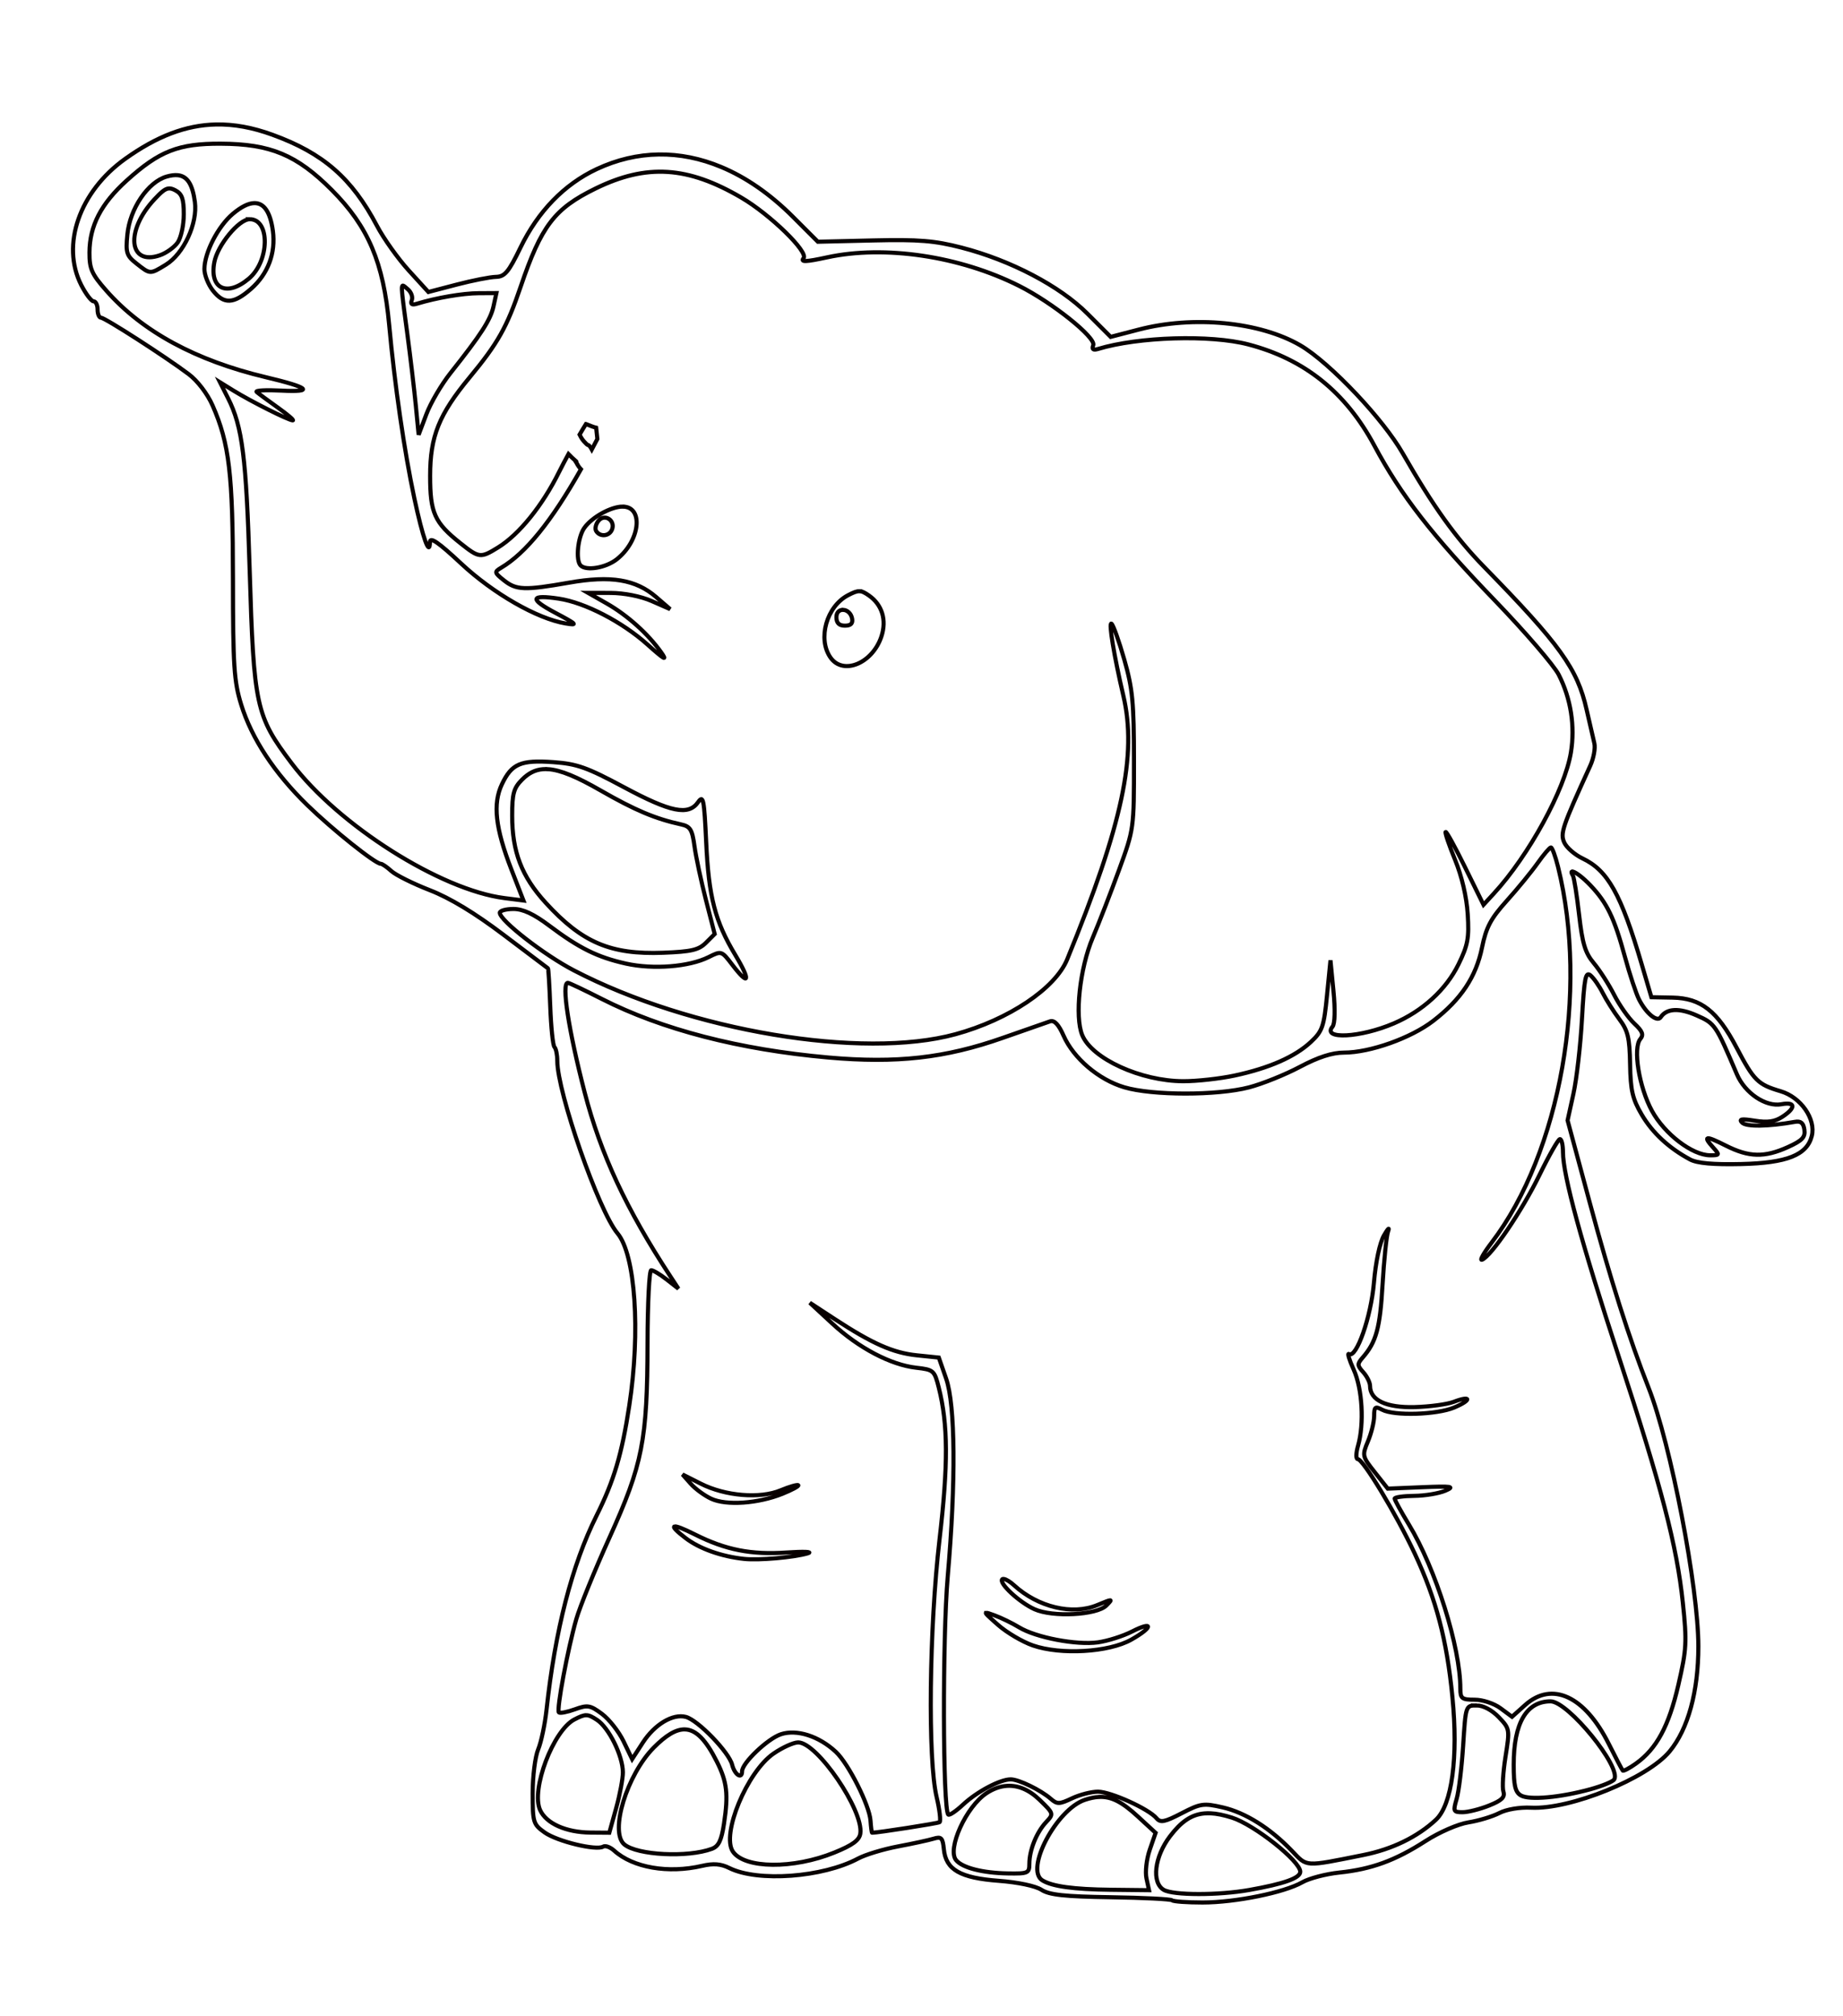 <?xml version="1.0" encoding="UTF-8" standalone="no"?>
<!-- Created with Inkscape (http://www.inkscape.org/) -->

<svg
   xmlns:dc="http://purl.org/dc/elements/1.1/"
   xmlns:cc="http://creativecommons.org/ns#"
   xmlns:rdf="http://www.w3.org/1999/02/22-rdf-syntax-ns#"
   xmlns:svg="http://www.w3.org/2000/svg"
   xmlns="http://www.w3.org/2000/svg"
   xmlns:sodipodi="http://sodipodi.sourceforge.net/DTD/sodipodi-0.dtd"
   xmlns:inkscape="http://www.inkscape.org/namespaces/inkscape"
   version="1.1"
   id="svg10"
   width="143.68"
   height="157.12"
   viewBox="0 0 143.68 157.12"
   sodipodi:docname="el.svg"
   inkscape:version="0.92.2 (5c3e80d, 2017-08-06)">
  <defs
     id="defs14" />
  <sodipodi:namedview
     pagecolor="#ffffff"
     bordercolor="#666666"
     borderopacity="1"
     objecttolerance="10"
     gridtolerance="10"
     guidetolerance="10"
     inkscape:pageopacity="0"
     inkscape:pageshadow="2"
     inkscape:window-width="1600"
     inkscape:window-height="877"
     id="namedview12"
     showgrid="false"
     inkscape:zoom="3.186301"
     inkscape:cx="93.674588"
     inkscape:cy="90.577739"
     inkscape:window-x="-8"
     inkscape:window-y="-8"
     inkscape:window-maximized="1"
     inkscape:current-layer="layer1" />
  <g
     inkscape:groupmode="layer"
     id="layer1"
     inkscape:label="Cut">
    <path
       id="path20"
       style="fill:none;stroke:#080000;stroke-width:0.321;stroke-miterlimit:4;stroke-dasharray:none;stroke-opacity:1"
       d="M 16.84,9.701 C 14.485,9.749 12.221,10.624 9.768,12.375 c -3.575,2.551 -5.028,6.716 -3.434,9.842 0.356,0.697 0.789,1.268 0.961,1.268 0.172,0 0.312,0.287 0.312,0.639 0,0.352 0.122,0.641 0.271,0.641 0.303,0 5.001,3.024 6.828,4.395 0.692,0.519 1.464,1.529 1.865,2.441 1.305,2.967 1.584,5.345 1.59,13.531 0.005,6.793 0.082,7.975 0.641,9.783 0.818,2.647 2.59,5.339 5.16,7.84 1.953,1.9 5.295,4.57 5.723,4.57 0.111,0 0.481,0.253 0.822,0.564 0.341,0.311 1.69,0.983 2.998,1.492 1.585,0.617 3.506,1.779 5.76,3.484 1.86,1.408 3.414,2.581 3.453,2.607 0.039,0.026 0.12,1.368 0.18,2.982 0.06,1.614 0.207,3.033 0.328,3.154 0.121,0.121 0.221,0.606 0.221,1.076 0,2.449 3.231,11.703 4.691,13.439 1.397,1.66 1.806,7.644 0.92,13.439 -0.579,3.79 -1.19,5.84 -2.555,8.576 -1.908,3.826 -3.227,8.938 -3.893,15.104 -0.124,1.144 -0.418,2.543 -0.654,3.109 -0.236,0.566 -0.43,2.104 -0.43,3.418 0,2.274 0.044,2.421 0.934,3.055 0.974,0.694 4.029,1.432 4.561,1.104 0.169,-0.104 0.554,0.036 0.857,0.311 1.469,1.329 4.208,1.803 6.861,1.188 0.878,-0.204 1.462,-0.159 2.113,0.166 2.226,1.11 7.295,0.738 10.047,-0.738 0.565,-0.303 1.963,-0.727 3.107,-0.943 1.144,-0.216 2.394,-0.486 2.777,-0.602 0.605,-0.182 0.712,-0.072 0.801,0.83 0.157,1.589 1.273,2.229 4.285,2.453 1.485,0.111 2.862,0.4 3.322,0.699 0.612,0.398 1.804,0.527 5.402,0.58 2.539,0.038 4.693,0.146 4.787,0.24 0.094,0.094 1.163,0.17 2.375,0.17 2.554,0 6.379,-0.776 7.777,-1.578 0.533,-0.305 1.832,-0.646 2.885,-0.756 2.51,-0.262 4.355,-0.936 6.707,-2.449 1.088,-0.7 2.546,-1.334 3.361,-1.463 0.792,-0.125 1.87,-0.452 2.398,-0.725 0.562,-0.29 1.59,-0.463 2.479,-0.418 3.055,0.156 9.062,-2.283 10.801,-4.385 1.441,-1.742 2.242,-4.666 2.242,-8.188 0,-4.592 -2.155,-15.787 -3.879,-20.152 -1.494,-3.783 -2.969,-8.423 -4.592,-14.447 l -1.725,-6.398 0.457,-2.08 c 0.251,-1.144 0.551,-3.773 0.666,-5.84 0.178,-3.188 0.278,-3.701 0.662,-3.383 0.249,0.206 0.676,0.819 0.949,1.359 0.273,0.541 0.855,1.463 1.295,2.051 0.678,0.905 0.808,1.441 0.844,3.52 0.035,2.041 0.187,2.698 0.906,3.922 0.836,1.423 2.117,2.611 3.775,3.5 0.547,0.293 1.809,0.406 3.986,0.355 3.564,-0.082 5.126,-0.703 5.498,-2.186 0.332,-1.324 -0.85,-3.023 -2.426,-3.488 -1.781,-0.526 -2.084,-0.827 -3.436,-3.398 -1.505,-2.864 -2.776,-3.857 -4.986,-3.9 l -1.656,-0.031 -0.754,-2.561 c -1.617,-5.49 -2.64,-7.318 -4.615,-8.256 -0.607,-0.288 -1.249,-0.848 -1.426,-1.244 -0.32,-0.716 -0.16,-1.19 2.025,-5.975 0.27,-0.59 0.415,-1.382 0.322,-1.76 -0.092,-0.378 -0.364,-1.558 -0.604,-2.623 -0.715,-3.179 -2.071,-5.066 -8.002,-11.133 -2.213,-2.264 -3.966,-4.712 -6.338,-8.85 -0.755,-1.317 -2.128,-3.031 -3.601,-4.596 -1.556,-1.653 -3.222,-3.139 -4.389,-3.816 -3.159,-1.832 -8.322,-2.332 -12.586,-1.221 l -2.186,0.568 -1.814,-1.812 c -2.152,-2.151 -5.983,-4.16 -9.814,-5.146 -2.105,-0.542 -3.327,-0.641 -6.879,-0.559 l -4.32,0.102 -1.945,-1.945 c -1.775,-1.775 -3.659,-3.073 -5.586,-3.879 -3.22,-1.346 -6.561,-1.316 -9.717,0.164 -2.526,1.185 -4.575,3.297 -5.941,6.121 -0.923,1.908 -1.221,2.262 -1.912,2.277 -0.45,0.01 -1.819,0.279 -3.041,0.598 l -2.223,0.58 -1.533,-1.68 C 31.025,20.157 29.91,18.593 29.391,17.605 27.435,13.887 25.195,11.938 21.234,10.5 19.697,9.942 18.253,9.672 16.84,9.701 Z m 0.367,1.498 c 3.881,0.017 5.927,0.87 8.664,3.615 2.838,2.846 4.022,5.63 4.469,10.506 0.427,4.661 1.18,9.855 1.963,13.523 0.659,3.089 1.195,4.593 1.215,3.408 0.007,-0.433 0.662,0.018 2.439,1.678 2.497,2.332 5.919,4.293 8.131,4.662 0.994,0.166 0.904,0.073 -0.801,-0.83 -2.038,-1.08 -1.945,-1.434 0.283,-1.1 2.029,0.304 4.934,1.807 6.906,3.574 1.31,1.173 1.579,1.326 1.068,0.607 -1.028,-1.447 -2.651,-2.902 -4.258,-3.814 l -1.439,-0.818 1.76,0.004 c 1.044,0.002 2.347,0.259 3.201,0.633 l 1.439,0.631 -1.09,-0.941 c -1.595,-1.379 -3.533,-1.698 -6.801,-1.123 -3.464,0.61 -4.107,0.585 -5.07,-0.182 -0.748,-0.596 -0.762,-0.658 -0.221,-0.979 1.92,-1.136 3.936,-3.627 6.227,-7.68 -0.11,-0.112 -0.227,-0.276 -0.297,-0.396 -0.006,-0.011 0.036,0.036 0.029,0.025 -0.06,-0.101 -0.126,-0.196 -0.189,-0.295 0.032,0.026 0.054,0.068 0.094,0.076 0.03,0.006 -0.038,-0.05 -0.061,-0.07 -0.142,-0.127 -0.358,-0.315 -0.551,-0.518 -0.247,0.458 -0.495,0.911 -0.732,1.393 -1.292,2.616 -3.109,4.863 -4.746,5.875 -1.38,0.853 -1.476,0.842 -2.941,-0.322 -2.03,-1.613 -2.366,-2.364 -2.365,-5.258 0.001,-3.075 0.687,-4.779 3.088,-7.68 2.198,-2.655 2.894,-3.896 3.969,-7.055 1.618,-4.758 2.633,-6.088 5.84,-7.656 3.97,-1.942 7.182,-1.741 11.365,0.711 2.246,1.316 5.251,4.241 4.852,4.723 -0.256,0.309 0.171,0.292 1.834,-0.068 4.488,-0.972 10.335,-0.104 14.967,2.223 2.595,1.303 6.008,4.034 5.781,4.625 -0.123,0.321 -0.01,0.409 0.381,0.291 3.14,-0.951 8.755,-1.122 11.697,-0.355 4.385,1.142 7.611,3.729 9.838,7.889 2.078,3.882 4.519,7.016 9.381,12.057 2.376,2.464 4.622,5.074 4.992,5.799 0.947,1.856 1.285,4.006 0.951,6.059 -0.47,2.887 -3.288,8.044 -6.008,10.996 l -0.807,0.877 -1.422,-2.893 c -0.781,-1.591 -1.47,-2.842 -1.531,-2.781 -0.061,0.061 0.271,1.04 0.738,2.176 0.526,1.278 0.9,2.887 0.984,4.227 0.117,1.861 0.018,2.407 -0.721,3.916 -0.962,1.965 -2.793,3.638 -5.037,4.6 -2.606,1.117 -5.629,1.276 -4.779,0.252 0.186,-0.225 0.214,-1.327 0.072,-2.771 l -0.234,-2.398 -0.268,2.717 c -0.241,2.461 -0.359,2.804 -1.258,3.645 -1.234,1.155 -3.248,2.042 -5.951,2.621 -1.144,0.245 -2.944,0.444 -4,0.441 -3.298,-0.008 -7.109,-1.745 -7.875,-3.59 -0.598,-1.441 -0.192,-5.212 0.818,-7.594 0.486,-1.144 1.407,-3.519 2.049,-5.279 1.166,-3.199 1.168,-3.203 1.166,-8.48 -0.001,-4.583 -0.101,-5.629 -0.756,-7.924 -0.415,-1.454 -0.865,-2.711 -1,-2.795 -0.235,-0.146 0.209,2.547 0.924,5.598 1.089,4.644 -0.054,10.018 -4.377,20.572 -0.928,2.265 -4.565,4.699 -8.709,5.83 -7.285,1.988 -20.671,-0.251 -29.75,-4.977 -2.334,-1.215 -5.771,-3.889 -5.771,-4.49 0,-0.162 0.478,-0.295 1.062,-0.295 0.746,0 1.581,0.39 2.801,1.307 2.328,1.75 3.756,2.456 5.967,2.949 2.123,0.473 4.925,0.255 6.445,-0.504 1.002,-0.5 1.015,-0.497 1.846,0.592 1.317,1.727 1.465,1.28 0.246,-0.744 -1.588,-2.637 -2.08,-4.534 -2.279,-8.807 -0.157,-3.372 -0.223,-3.701 -0.629,-3.121 -0.751,1.072 -2.127,0.795 -5.77,-1.158 -2.892,-1.551 -3.667,-1.827 -5.514,-1.959 -2.547,-0.182 -3.251,0.121 -4.012,1.725 -0.722,1.522 -0.512,3.416 0.738,6.637 l 0.941,2.422 -1.482,-0.188 C 34.343,69.363 26.391,64.328 22.732,59.486 19.95,55.805 19.785,55.043 19.465,44.443 19.199,35.644 18.898,33.25 17.779,31.039 l -0.629,-1.244 1.068,0.66 c 1.373,0.846 4.29,2.309 4.604,2.309 0.133,0 -0.392,-0.449 -1.166,-1 -0.774,-0.551 -1.517,-1.099 -1.648,-1.217 -0.132,-0.118 0.732,-0.164 1.92,-0.104 2.616,0.133 2.19,-0.239 -1.199,-1.043 -5.467,-1.297 -9.633,-3.557 -12.445,-6.752 -1.138,-1.293 -1.315,-1.692 -1.309,-2.969 0.01,-2.079 0.901,-3.801 2.904,-5.611 2.542,-2.297 4.042,-2.884 7.328,-2.869 z m -3.34,2.457 c -0.25,-0.026 -0.539,0.01 -0.873,0.105 -1.462,0.419 -2.872,2.5 -3.066,4.527 -0.136,1.42 -0.068,1.639 0.727,2.264 1.064,0.837 1.032,0.837 2.27,0.082 1.396,-0.851 2.493,-3.219 2.268,-4.896 -0.181,-1.352 -0.575,-2.003 -1.324,-2.082 z m -0.736,1.035 c 0.169,-0.022 0.335,0.033 0.543,0.145 0.518,0.277 0.654,0.666 0.654,1.867 0,0.835 -0.213,1.824 -0.475,2.197 -0.261,0.373 -0.885,0.82 -1.385,0.994 -2.445,0.852 -2.717,-1.908 -0.43,-4.357 0.521,-0.558 0.811,-0.809 1.092,-0.846 z m 6.688,1.139 c -0.46,0.012 -1.019,0.29 -1.672,0.84 -1.147,0.965 -2.2,3.011 -2.211,4.291 -0.004,0.46 0.291,1.216 0.656,1.68 0.864,1.098 1.621,1.065 2.984,-0.133 1.318,-1.157 1.929,-2.783 1.697,-4.514 -0.196,-1.46 -0.688,-2.184 -1.455,-2.164 z m -0.35,1.254 c 1.601,0 1.55,3.27 -0.072,4.635 -1.71,1.439 -3.077,0.79 -2.689,-1.277 0.25,-1.335 1.914,-3.357 2.762,-3.357 z m 11.979,5.186 c 0.075,0.031 0.187,0.142 0.336,0.266 0.272,0.226 0.415,0.614 0.32,0.861 -0.119,0.311 3.08e-4,0.396 0.387,0.279 1.555,-0.471 3.583,-0.817 4.822,-0.824 l 1.387,-0.008 -0.229,1.041 c -0.227,1.041 -0.977,2.202 -3.357,5.199 -0.699,0.88 -1.542,2.319 -1.873,3.199 l -0.604,1.602 -0.217,-2.24 c -0.119,-1.232 -0.422,-3.793 -0.674,-5.691 -0.418,-3.149 -0.524,-3.776 -0.299,-3.684 z m 14.232,10.779 c -0.168,0.266 -0.331,0.549 -0.496,0.826 0.149,0.3 0.242,0.439 0.51,0.705 0.212,0.211 0.15,0.005 0.357,0.305 0.033,0.048 0.056,0.101 0.084,0.152 0.144,-0.271 0.287,-0.539 0.434,-0.822 -0.032,-0.292 -0.062,-0.585 -0.092,-0.877 -0.169,-0.039 -0.462,-0.152 -0.795,-0.289 z m 2.861,6.436 c -0.915,0 -2.408,0.831 -2.994,1.668 -0.504,0.719 -0.68,2.523 -0.285,2.918 0.446,0.446 1.975,0.186 2.822,-0.48 1.818,-1.43 2.116,-4.105 0.457,-4.105 z m -1.475,0.865 c 0.427,-0.055 0.852,0.386 0.648,0.918 -0.204,0.533 -0.938,0.606 -1.236,0.123 -0.114,-0.184 -0.031,-0.546 0.184,-0.805 0.119,-0.144 0.262,-0.218 0.404,-0.236 z m 19.932,5.729 c -0.225,-0.004 -0.472,0.099 -0.873,0.307 -1.687,0.872 -2.404,3.404 -1.379,4.867 0.983,1.403 3.276,0.452 3.969,-1.646 0.422,-1.28 0.059,-2.469 -0.975,-3.193 -0.313,-0.219 -0.517,-0.33 -0.742,-0.334 z m -1.24,1.455 c 0.285,0.025 0.59,0.257 0.67,0.674 0.074,0.384 -0.099,0.557 -0.557,0.557 -0.458,0 -0.664,-0.206 -0.664,-0.664 0,-0.41 0.266,-0.591 0.551,-0.566 z M 42.725,59.949 c 0.984,0.064 2.256,0.604 4.096,1.66 2.689,1.543 4.268,2.208 6.271,2.645 0.726,0.158 0.871,0.396 1.051,1.707 0.115,0.838 0.516,2.72 0.891,4.182 l 0.682,2.656 -0.68,0.68 c -0.561,0.561 -1.136,0.696 -3.332,0.779 -4.102,0.156 -6.321,-0.788 -9.162,-3.896 -1.875,-2.052 -2.613,-3.969 -2.613,-6.789 0,-1.737 0.116,-2.153 0.785,-2.822 0.479,-0.479 0.985,-0.75 1.607,-0.799 0.13,-0.01 0.264,-0.011 0.404,-0.002 z m 78.182,6.102 c 0.099,-0.004 0.349,0.678 0.557,1.514 2.406,9.698 0.186,22.26 -5.176,29.285 -0.623,0.816 -0.958,1.416 -0.746,1.332 0.726,-0.286 3.117,-3.815 4.473,-6.598 0.745,-1.529 1.462,-2.788 1.594,-2.799 0.132,-0.011 0.24,0.448 0.24,1.02 7.2e-4,1.786 1.455,7.118 4.334,15.887 3.347,10.194 4.544,14.784 5.012,19.232 0.323,3.07 0.291,3.622 -0.35,6.4 -0.741,3.211 -1.698,4.985 -3.311,6.133 -0.507,0.361 -0.968,0.604 -1.025,0.541 -0.057,-0.063 -0.548,-0.998 -1.09,-2.08 -1.863,-3.717 -4.415,-4.906 -6.512,-3.033 l -1.029,0.922 -0.9,-0.666 c -0.506,-0.374 -1.387,-0.664 -2.014,-0.664 -0.997,0 -1.115,-0.092 -1.115,-0.861 0,-3.234 -1.916,-9.342 -4.016,-12.799 -0.607,-0.999 -1.104,-1.905 -1.104,-2.014 0,-0.109 0.684,-0.205 1.52,-0.213 0.836,-0.008 1.926,-0.188 2.422,-0.4 0.779,-0.333 0.535,-0.371 -1.789,-0.275 l -2.691,0.111 -1.01,-1.275 c -0.987,-1.246 -0.999,-1.301 -0.531,-2.42 0.263,-0.63 0.479,-1.515 0.479,-1.967 0,-0.713 0.082,-0.778 0.619,-0.49 0.93,0.498 4.263,0.398 5.617,-0.168 1.38,-0.577 1.352,-0.975 -0.031,-0.445 -0.508,0.195 -1.881,0.38 -3.051,0.41 -2.224,0.057 -3.473,-0.537 -3.473,-1.65 0,-0.267 -0.24,-0.748 -0.531,-1.07 -0.476,-0.526 -0.48,-0.641 -0.041,-1.145 1.057,-1.211 1.352,-2.297 1.547,-5.682 0.112,-1.936 0.307,-3.808 0.434,-4.16 0.127,-0.352 -0.017,-0.208 -0.322,0.32 -0.33,0.571 -0.647,2.063 -0.783,3.68 -0.225,2.67 -1.366,5.933 -1.949,5.572 -0.14,-0.086 0.026,0.462 0.369,1.217 0.676,1.49 0.831,4.216 0.338,5.934 -0.164,0.571 -0.173,1.039 -0.021,1.039 0.415,0 3,4.285 4.443,7.365 1.676,3.577 2.497,6.698 2.936,11.172 0.463,4.717 -0.034,8.408 -1.289,9.574 -1.444,1.342 -3.413,2.298 -5.654,2.746 -4.644,0.928 -4.352,0.945 -5.57,-0.326 -1.694,-1.767 -3.618,-2.976 -5.391,-3.385 -1.492,-0.344 -1.725,-0.312 -3.203,0.455 -1.33,0.69 -1.655,0.755 -1.959,0.389 -0.601,-0.724 -3.57,-2.07 -4.566,-2.07 -0.511,0 -1.424,0.233 -2.027,0.52 -0.98,0.465 -1.157,0.469 -1.648,0.039 -0.778,-0.682 -2.502,-1.52 -3.127,-1.52 -0.829,0 -2.631,0.955 -3.719,1.971 -0.546,0.51 -1.064,0.858 -1.15,0.771 -0.427,-0.427 -0.456,-13.791 -0.041,-18.562 0.643,-7.392 0.594,-13.355 -0.125,-15.416 l -0.57,-1.637 -1.709,-0.176 c -1.857,-0.192 -3.461,-0.9 -6.43,-2.842 l -1.92,-1.256 1.758,1.627 c 2.049,1.898 4.551,3.213 6.539,3.438 1.355,0.153 1.421,0.21 1.76,1.557 0.724,2.875 0.738,5.966 0.057,11.828 -0.804,6.914 -0.921,17.123 -0.229,20.064 0.239,1.015 0.343,1.903 0.23,1.973 -0.15,0.092 -4.844,0.825 -5.258,0.82 -0.031,-3.5e-4 -0.087,-0.424 -0.123,-0.941 -0.084,-1.201 -1.72,-4.445 -2.705,-5.363 -1.317,-1.227 -3.042,-1.779 -4.279,-1.371 -1.032,0.341 -3.029,2.243 -3.029,2.887 0,0.652 -0.58,0.271 -0.775,-0.51 -0.246,-0.981 -2.668,-3.482 -3.609,-3.729 -1.017,-0.266 -2.43,0.578 -3.355,2.006 l -0.832,1.285 -0.672,-1.391 c -0.37,-0.765 -1.13,-1.728 -1.686,-2.139 -0.912,-0.675 -1.115,-0.709 -2.104,-0.352 -0.602,0.218 -1.165,0.325 -1.25,0.24 -0.196,-0.196 0.691,-4.942 1.357,-7.264 0.278,-0.968 1.443,-3.832 2.59,-6.365 2.582,-5.705 2.95,-7.583 2.965,-15.154 0.006,-3.124 0.135,-5.68 0.287,-5.68 0.152,0 0.693,0.323 1.201,0.719 l 0.922,0.721 -0.629,-0.961 c -3.434,-5.234 -5.438,-9.534 -6.684,-14.342 -1.26,-4.862 -1.823,-8.537 -1.309,-8.537 0.098,0 1.287,0.563 2.641,1.252 4.695,2.388 10.74,3.953 17.662,4.568 5.315,0.473 9.139,0.043 13.6,-1.529 1.76,-0.62 3.42,-1.201 3.689,-1.289 0.336,-0.11 0.665,0.238 1.051,1.111 0.782,1.771 2.737,3.435 4.738,4.029 2.181,0.648 7.242,0.651 9.719,0.006 1.04,-0.271 2.83,-0.993 3.977,-1.602 1.419,-0.754 2.512,-1.107 3.422,-1.107 2.038,0 5.226,-1.132 6.967,-2.475 2.17,-1.674 3.335,-3.424 3.803,-5.717 0.322,-1.581 0.678,-2.252 1.936,-3.65 0.847,-0.942 1.926,-2.259 2.398,-2.928 0.473,-0.669 0.94,-1.219 1.039,-1.223 z m 1.643,1.881 c 0.02,-0.007 0.048,-0.006 0.084,0.004 0.238,0.064 0.796,0.479 1.355,1.068 1.297,1.366 1.861,2.535 2.689,5.57 0.377,1.38 0.874,2.879 1.105,3.332 0.563,1.099 1.412,1.789 1.689,1.373 0.462,-0.692 1.439,-0.738 2.799,-0.137 1.435,0.635 1.479,0.7 3.135,4.584 0.629,1.476 2.253,2.567 3.48,2.338 1.1,-0.205 1.138,0.277 0.076,0.973 -0.596,0.391 -1.157,0.471 -2.16,0.311 -1.024,-0.164 -1.265,-0.127 -0.986,0.152 0.332,0.332 2.034,0.307 4.111,-0.062 0.465,-0.083 0.667,0.085 0.742,0.611 0.083,0.586 -0.163,0.847 -1.279,1.354 -1.828,0.83 -3.041,0.8 -4.85,-0.115 -1.593,-0.806 -1.812,-0.766 -0.963,0.172 0.499,0.552 0.484,0.584 -0.258,0.584 -1.381,0 -3.555,-1.661 -4.537,-3.469 -1.004,-1.847 -1.494,-4.881 -0.904,-5.592 0.278,-0.335 0.173,-0.61 -0.467,-1.207 -0.455,-0.425 -1.165,-1.435 -1.578,-2.246 -0.413,-0.811 -1.124,-1.918 -1.58,-2.461 -0.671,-0.797 -0.891,-1.519 -1.146,-3.77 -0.174,-1.531 -0.393,-2.907 -0.486,-3.059 -0.118,-0.19 -0.132,-0.288 -0.072,-0.309 z m -69.342,46.988 0.641,0.725 c 0.352,0.399 1.072,0.926 1.6,1.17 1.181,0.545 3.647,0.375 5.533,-0.381 0.755,-0.303 1.318,-0.606 1.25,-0.674 -0.068,-0.068 -0.687,0.11 -1.373,0.396 -1.614,0.675 -4.32,0.449 -6.232,-0.52 z m -0.629,4.059 c -0.133,0.049 0.153,0.355 0.879,0.908 1.075,0.82 2.785,1.428 4.551,1.615 1.157,0.123 3.854,-0.112 4.959,-0.432 0.44,-0.127 -0.304,-0.156 -1.654,-0.065 -2.75,0.187 -4.732,-0.202 -7.109,-1.395 -0.943,-0.473 -1.492,-0.682 -1.625,-0.633 z m 25.689,4.088 c -0.06,-0.01 -0.106,-0.003 -0.133,0.023 -0.293,0.293 1.331,1.8 2.514,2.334 1.423,0.642 4.853,0.464 5.604,-0.291 0.529,-0.533 0.496,-0.534 -0.707,-0.033 -1.939,0.807 -4.619,0.169 -6.496,-1.547 -0.296,-0.271 -0.602,-0.456 -0.781,-0.486 z m -1.385,2.637 c -0.12,0.016 0.165,0.272 0.92,0.939 0.68,0.6 1.904,1.322 2.721,1.605 2.178,0.755 5.909,0.537 7.66,-0.447 1.713,-0.962 1.767,-1.505 0.064,-0.637 -0.703,0.359 -1.899,0.738 -2.658,0.842 -1.676,0.23 -4.831,-0.373 -6.146,-1.174 -0.53,-0.323 -1.394,-0.742 -1.92,-0.934 -0.351,-0.128 -0.568,-0.205 -0.641,-0.195 z m 44,6.9 c 1.363,0 5.549,5.137 4.961,6.088 -0.104,0.168 -0.937,0.51 -1.852,0.762 -2.369,0.651 -4.771,0.865 -5.424,0.484 -0.442,-0.258 -0.561,-0.762 -0.561,-2.4 0,-3.236 0.99,-4.934 2.875,-4.934 z m -5.768,0.32 c 0.519,0 1.194,0.357 1.727,0.912 0.86,0.898 0.869,0.945 0.529,3.072 -0.19,1.188 -0.265,2.415 -0.166,2.729 0.139,0.437 -0.12,0.69 -1.115,1.088 -0.713,0.285 -1.642,0.52 -2.066,0.52 -0.72,0 -0.75,-0.07 -0.463,-1.041 0.169,-0.572 0.397,-2.444 0.506,-4.16 0.198,-3.116 0.198,-3.119 1.049,-3.119 z m -69.402,0.762 c 0.24,0.005 0.462,0.125 0.826,0.363 0.928,0.608 2.011,2.794 2.021,4.08 0.004,0.487 -0.233,1.745 -0.525,2.799 l -0.533,1.916 -1.467,-0.012 c -1.907,-0.016 -3.45,-0.706 -3.928,-1.754 -0.727,-1.596 1.021,-6.208 2.678,-7.064 0.432,-0.223 0.688,-0.333 0.928,-0.328 z m 7.668,1.105 c 0.895,0.015 1.663,0.837 2.506,2.514 0.794,1.58 0.905,2.538 0.555,4.84 -0.2,1.312 -0.417,1.758 -0.947,1.955 -1.868,0.696 -5.81,0.498 -6.822,-0.342 -1.166,-0.967 0.195,-5.434 2.301,-7.555 0.94,-0.947 1.712,-1.423 2.408,-1.412 z m 8.844,1.014 c 1.486,0 5.107,5.306 4.846,7.1 -0.076,0.524 -0.594,0.902 -2.023,1.484 -3.195,1.301 -7.006,1.263 -7.914,-0.078 -0.911,-1.346 1.101,-6.201 3.162,-7.629 0.697,-0.483 1.566,-0.877 1.93,-0.877 z m 16.268,3.387 c 0.877,-0.059 1.746,0.308 2.553,1.09 1.111,1.077 1.114,1.09 0.502,1.744 -0.744,0.795 -1.299,2.179 -1.299,3.24 0,0.73 -0.105,0.777 -1.68,0.75 -1.965,-0.034 -3.537,-0.436 -4.031,-1.031 -0.722,-0.87 0.785,-4.183 2.377,-5.227 0.522,-0.342 1.052,-0.531 1.578,-0.566 z m 7.154,0.865 c 0.993,-0.06 1.832,0.391 3.061,1.523 l 1.383,1.273 -0.457,1.322 c -0.253,0.732 -0.365,1.732 -0.254,2.236 l 0.199,0.912 -2.984,-0.033 c -2.898,-0.032 -4.569,-0.261 -5.334,-0.734 -1.377,-0.851 1.109,-5.547 3.322,-6.277 0.385,-0.127 0.733,-0.203 1.064,-0.223 z m 8.717,1.273 c 0.494,0.022 1.042,0.137 1.674,0.336 1.736,0.547 5.33,3.392 5.33,4.219 0,0.492 -1.25,0.938 -3.979,1.422 -2.391,0.424 -5.925,0.421 -6.66,-0.008 -0.967,-0.563 -0.731,-2.583 0.488,-4.182 0.857,-1.124 1.649,-1.686 2.67,-1.777 0.153,-0.014 0.312,-0.016 0.477,-0.01 z"
       inkscape:connector-curvature="0"
       sodipodi:nodetypes="sccssscccccscsccccscscccssccsscscccccssscccccssccccscsccccscsccccccccsssssccccccssscccccscscssccsccsccccccccccccccccccscccscscccsccscccscccccccscccccccccccccscscsscscscsccsccccsscccscccsscscccccccccccssscccccccccsccsscccccccccccsccccsccccccscccscccccccccccccssccccccccccscccccccccccsccssscccsscsscccccsccccscccscccccscccsccccsccscccccccccccsccccccscccccccscscscccssccsccccsscccccccccccscccccccccccsscsccsccccccscccccsscccccccccccccccccccccccscccsssscccsccscccccccccccccccccccccccccccsccccccccccccccccscccccc" />
  </g>
  <g
     inkscape:groupmode="layer"
     id="layer2"
     inkscape:label="Mark"
     style="display:inline" />
</svg>

